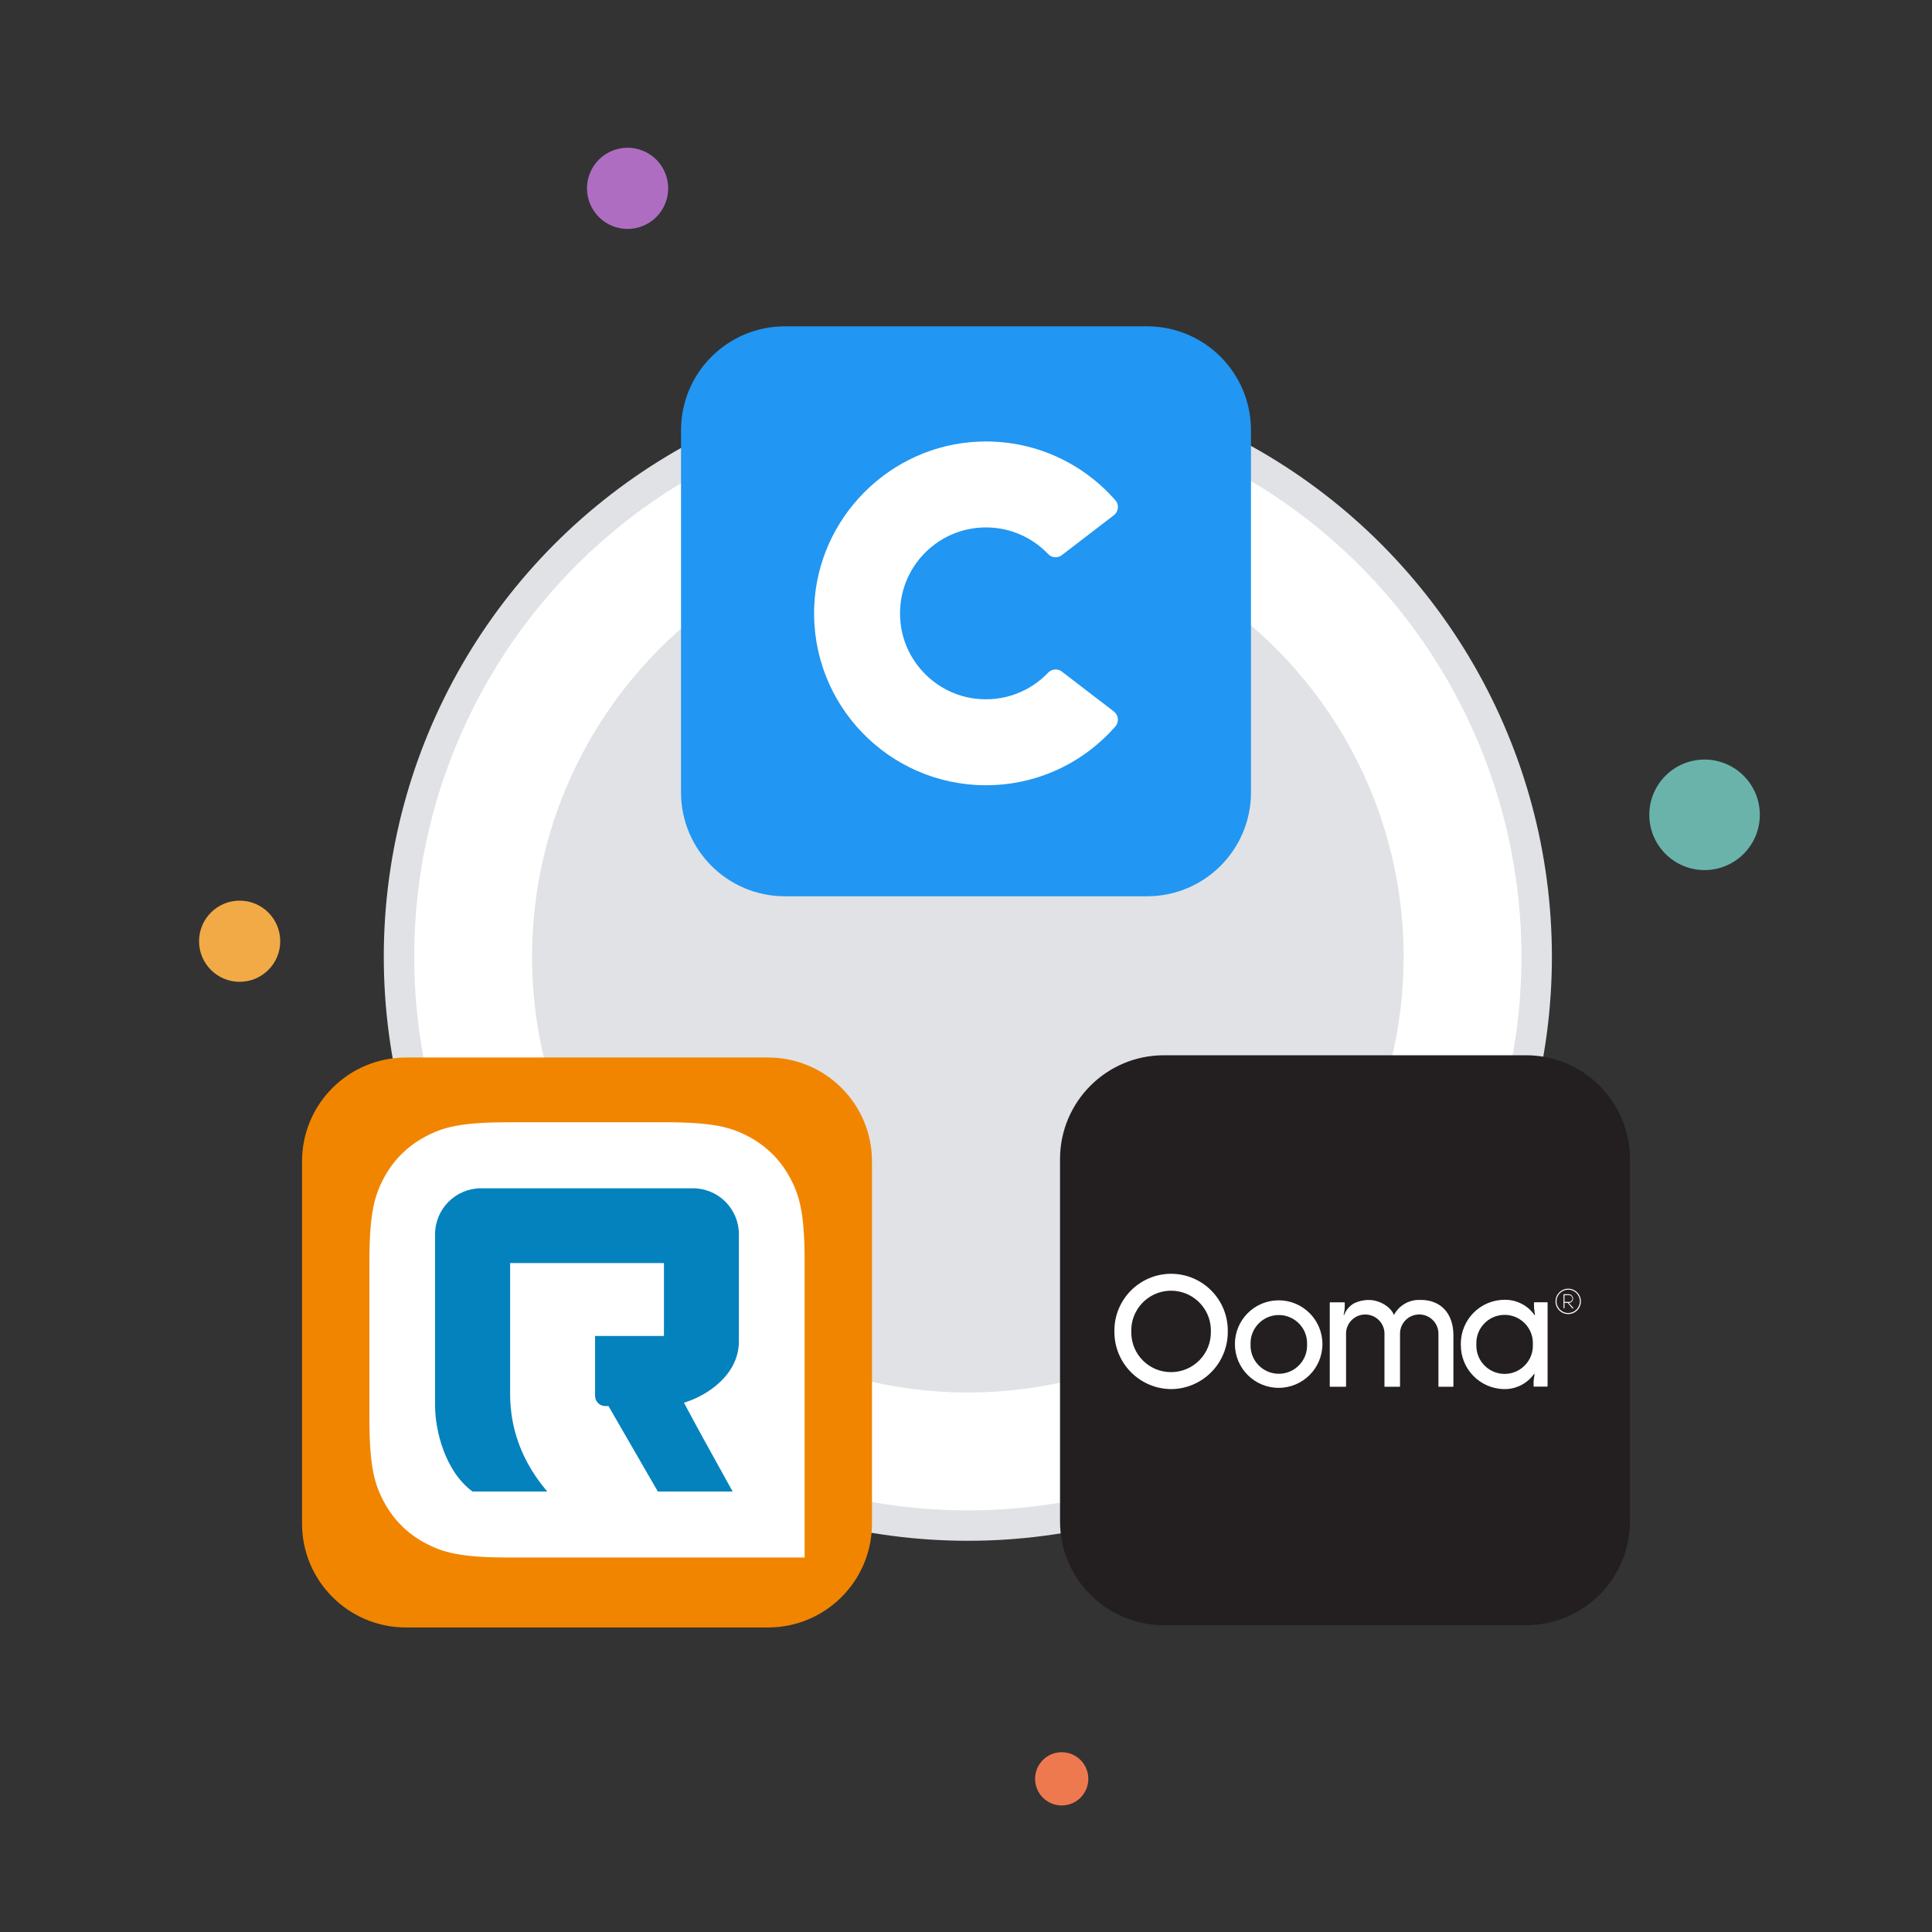 <?xml version="1.0" encoding="utf-8"?>
<!-- Generator: Adobe Illustrator 26.2.1, SVG Export Plug-In . SVG Version: 6.00 Build 0)  -->
<svg version="1.1" id="Layer_1" xmlns="http://www.w3.org/2000/svg" xmlns:xlink="http://www.w3.org/1999/xlink" x="0px" y="0px"
	 viewBox="0 0 1080 1080" style="enable-background:new 0 0 1080 1080;" xml:space="preserve">
<rect x="0" y="0" width="1080" height="1080" fill="#333333" stroke="none"/>
<style type="text/css">
	.st0{fill:#E0E2E6;}
	.st1{fill:#FFFFFF;}
	.st2{fill:#F2AA47;}
	.st3{fill:#EE794F;}
	.st4{fill:#AF6DC2;}
	.st5{fill:#6AB3AB;}
	.st6{fill:#F18500;}
	.st7{fill:#0482BE;}
	.st8{fill:#231F20;}
	.st9{fill:#2196F2;}
	.st10{fill-rule:evenodd;clip-rule:evenodd;fill:#FFFFFF;}
</style>
<circle class="st0" cx="541.03" cy="534.82" r="326.49"/>
<circle class="st1" cx="541.03" cy="534.82" r="309.48"/>
<circle class="st0" cx="541.03" cy="534.82" r="243.6"/>
<circle class="st2" cx="133.96" cy="526.15" r="22.69"/>
<circle class="st3" cx="593.5" cy="994.38" r="14.88"/>
<ellipse transform="matrix(0.464 -0.886 0.886 0.464 94.691 367.231)" class="st4" cx="350.83" cy="105.36" rx="22.69" ry="22.69"/>
<circle class="st5" cx="952.86" cy="455.49" r="30.89"/>
<g>
	<path class="st6" d="M429.36,909.76H226.91c-32.08,0-58.07-26-58.07-58.07V649.23c0-32.08,26-58.07,58.07-58.07h202.46
		c32.08,0,58.07,26,58.07,58.07v202.45C487.44,883.76,461.44,909.76,429.36,909.76z"/>
	<path id="Rectangle-3_00000090996414500635432170000006208843602491998391_" class="st1" d="M284.47,627.35h87.35
		c27.12,0,36.94,2.82,46.86,8.11c9.92,5.29,17.68,13.09,23,23c5.29,9.92,8.11,19.74,8.11,46.86v165.34H284.47
		c-27.12,0-36.94-2.82-46.86-8.11c-9.92-5.29-17.68-13.09-23-23c-5.29-9.92-8.11-19.74-8.11-46.86v-87.37
		c0-27.12,2.82-36.94,8.11-46.86c5.29-9.92,13.09-17.68,23-23S257.35,627.35,284.47,627.35z"/>
	<path id="Path_00000129906201455544590360000010729493630029877689_" class="st7" d="M268.9,664.26h118.48
		c14.16,0,25.66,11.5,25.66,25.66v59.88c0,18.75-17.81,30.5-30.7,34.31c5.8,10.93,14.86,27.5,27.21,49.65h-41.82l-27.59-47.77h-1.81
		c-3.13,0-5.67-2.54-5.67-5.67v-33.52h38.49v-40.74h-85.98v73.05c0,12.16,2.38,33.23,20.78,54.65h-41.82
		c-15.36-11.25-20.91-34.25-20.91-47.77v-96.06C243.23,675.76,254.74,664.26,268.9,664.26z"/>
</g>
<path class="st8" d="M853.09,908.5H650.63c-32.08,0-58.07-26-58.07-58.07V647.97c0-32.08,26-58.07,58.07-58.07h202.46
	c32.08,0,58.07,26,58.07,58.07v202.46C911.16,882.49,885.16,908.5,853.09,908.5z"/>
<path class="st9" d="M641.23,501.02H438.77c-32.08,0-58.07-26-58.07-58.07V240.49c0-32.08,26-58.07,58.07-58.07h202.46
	c32.08,0,58.07,26,58.07,58.07v202.46C699.3,475.02,673.31,501.02,641.23,501.02z"/>
<g>
	<g>
		<path class="st10" d="M585.97,375.97c-10.06,10.58-24.88,16.58-41.04,14.55c-21.74-2.74-39.1-20.4-41.5-42.18
			c-3.2-28.98,19.41-53.51,47.74-53.51c13.71,0,26.07,5.75,34.82,14.96c2,2.11,5.3,2.3,7.61,0.53l29.06-22.3
			c2.61-2.01,3.06-5.82,0.89-8.3c-18.4-21.07-45.83-34.05-76.27-32.85c-49.72,1.96-90.18,42.44-92.12,92.17
			c-2.13,54.81,41.67,99.92,96.01,99.92c28.86,0,54.74-12.74,72.35-32.89c2.18-2.49,1.76-6.33-0.87-8.35l-29.05-22.29
			C591.27,373.65,587.97,373.86,585.97,375.97z"/>
	</g>
</g>
<path class="st1" d="M739.24,751.35c0,13.51-10.95,24.46-24.46,24.46c-13.51,0-24.46-10.95-24.46-24.46s10.95-24.46,24.46-24.46
	C728.3,726.89,739.24,737.84,739.24,751.35 M699.07,751.53c-0.34,8.72,6.46,16.07,15.18,16.41c8.72,0.34,16.07-6.46,16.41-15.18
	c0.02-0.4,0.02-0.82,0-1.22c0.34-8.72-6.46-16.07-15.18-16.41s-16.07,6.46-16.41,15.18C699.06,750.72,699.06,751.13,699.07,751.53
	 M654.65,767.03c-12.26,0.04-22.22-9.86-22.26-22.11c0-0.14,0-0.29,0-0.43c-0.4-12.28,9.24-22.57,21.52-22.97
	c12.28-0.4,22.57,9.24,22.97,21.52c0.02,0.48,0.02,0.97,0,1.45c0.16,12.29-9.68,22.38-21.98,22.54
	C654.83,767.03,654.74,767.03,654.65,767.03 M654.53,712.05c-17.55,0.12-31.68,14.43-31.58,31.99c0,0.13,0,0.25,0.01,0.39
	c-0.08,17.61,14.12,31.97,31.74,32.09c17.58-0.15,31.73-14.5,31.63-32.09c0.35-17.52-13.56-32.01-31.09-32.37
	C655.01,712.05,654.77,712.05,654.53,712.05 M876.64,720.39c-3.91,0-7.09,3.17-7.09,7.09c0,3.91,3.17,7.09,7.09,7.09
	c3.91,0,7.09-3.17,7.09-7.09C883.73,723.56,880.55,720.39,876.64,720.39 M876.64,733.98c-3.6,0-6.52-2.92-6.52-6.52
	c0-3.6,2.92-6.52,6.52-6.52s6.52,2.92,6.52,6.52C883.14,731.05,880.23,733.96,876.64,733.98 M874.56,727.79v-3.78h2.53
	c1.05,0,1.89,0.84,1.89,1.89s-0.84,1.89-1.89,1.89H874.56z M877.09,723.49h-3.07v7.87h0.54v-3.03h1.77l2.67,3.03h0.76l-2.83-3.03
	l0,0c1.34,0,2.42-1.09,2.42-2.42s-1.09-2.42-2.42-2.42 M794.22,726.7c-6.16-0.4-12,2.82-14.93,8.25c0,0,0,0.12-0.14,0.12
	c-0.03-0.03-0.03-0.08,0-0.12c-1.75-4.46-8.03-8.25-13.87-8.25c-2.89-0.05-5.76,0.59-8.37,1.86c-2.54,1.45-4.5,3.75-5.51,6.5
	c0,0.14-0.33,0-0.3,0l0.29-1.56c0.22-1.06,0.33-2.15,0.33-3.24v-2.01c0-0.13-0.11-0.24-0.24-0.24h-7.9
	c-0.12-0.02-0.22,0.07-0.24,0.19c0,0.02,0,0.03,0,0.05v46.71c-0.02,0.13,0.08,0.24,0.21,0.26c0.01,0,0.02,0,0.03,0h8.63
	c0.13,0,0.24-0.11,0.24-0.24v-28.92c-0.28-5.93,4.3-10.97,10.23-11.24s10.97,4.3,11.24,10.23c0.02,0.34,0.02,0.67,0,1v28.92
	c-0.02,0.12,0.07,0.22,0.19,0.24c0.02,0,0.03,0,0.05,0h8.22c0.13,0,0.24-0.11,0.24-0.24v-28.92c-0.28-5.93,4.3-10.97,10.23-11.24
	c5.93-0.28,10.97,4.3,11.24,10.23c0.02,0.34,0.02,0.67,0,1v28.92c0,0.13,0.11,0.24,0.24,0.24h7.87c0.14,0,0.26-0.12,0.26-0.26l0,0
	v-28.52c0-12.03-6.9-19.76-18.22-19.76h-0.03V726.7z M864.97,727.97h-7.23c-0.13,0.01-0.23,0.11-0.24,0.24v1.18
	c-0.03,1.19,0.06,2.37,0.26,3.54l0.29,2.15c-0.03,0.08-0.12,0.1-0.19,0.08c-0.03-0.02-0.06-0.04-0.08-0.08
	c-3.79-5.37-9.97-8.54-16.54-8.49c-13.55-0.05-24.57,10.88-24.62,24.43c0,0.1,0,0.2,0,0.31v0.52c-0.07,13.55,10.86,24.59,24.4,24.67
	c6.56,0.04,12.74-3.13,16.54-8.49c0.03-0.08,0.12-0.1,0.19-0.08c0.03,0.02,0.06,0.04,0.08,0.08l-0.29,2.13
	c-0.2,1.18-0.3,2.37-0.26,3.57v1.16c0,0.13,0.11,0.24,0.24,0.24h7.35c0.13,0,0.24-0.11,0.24-0.24v-46.68
	c0.01-0.09-0.04-0.19-0.12-0.24H864.97L864.97,727.97z M856.88,751.6c0.34,8.72-6.46,16.07-15.18,16.41
	c-8.72,0.34-16.07-6.46-16.41-15.18c-0.02-0.4-0.02-0.82,0-1.22v-0.17c-0.34-8.72,6.46-16.07,15.18-16.41s16.07,6.46,16.41,15.18
	c0.02,0.4,0.02,0.82,0,1.22V751.6z"/>
</svg>

